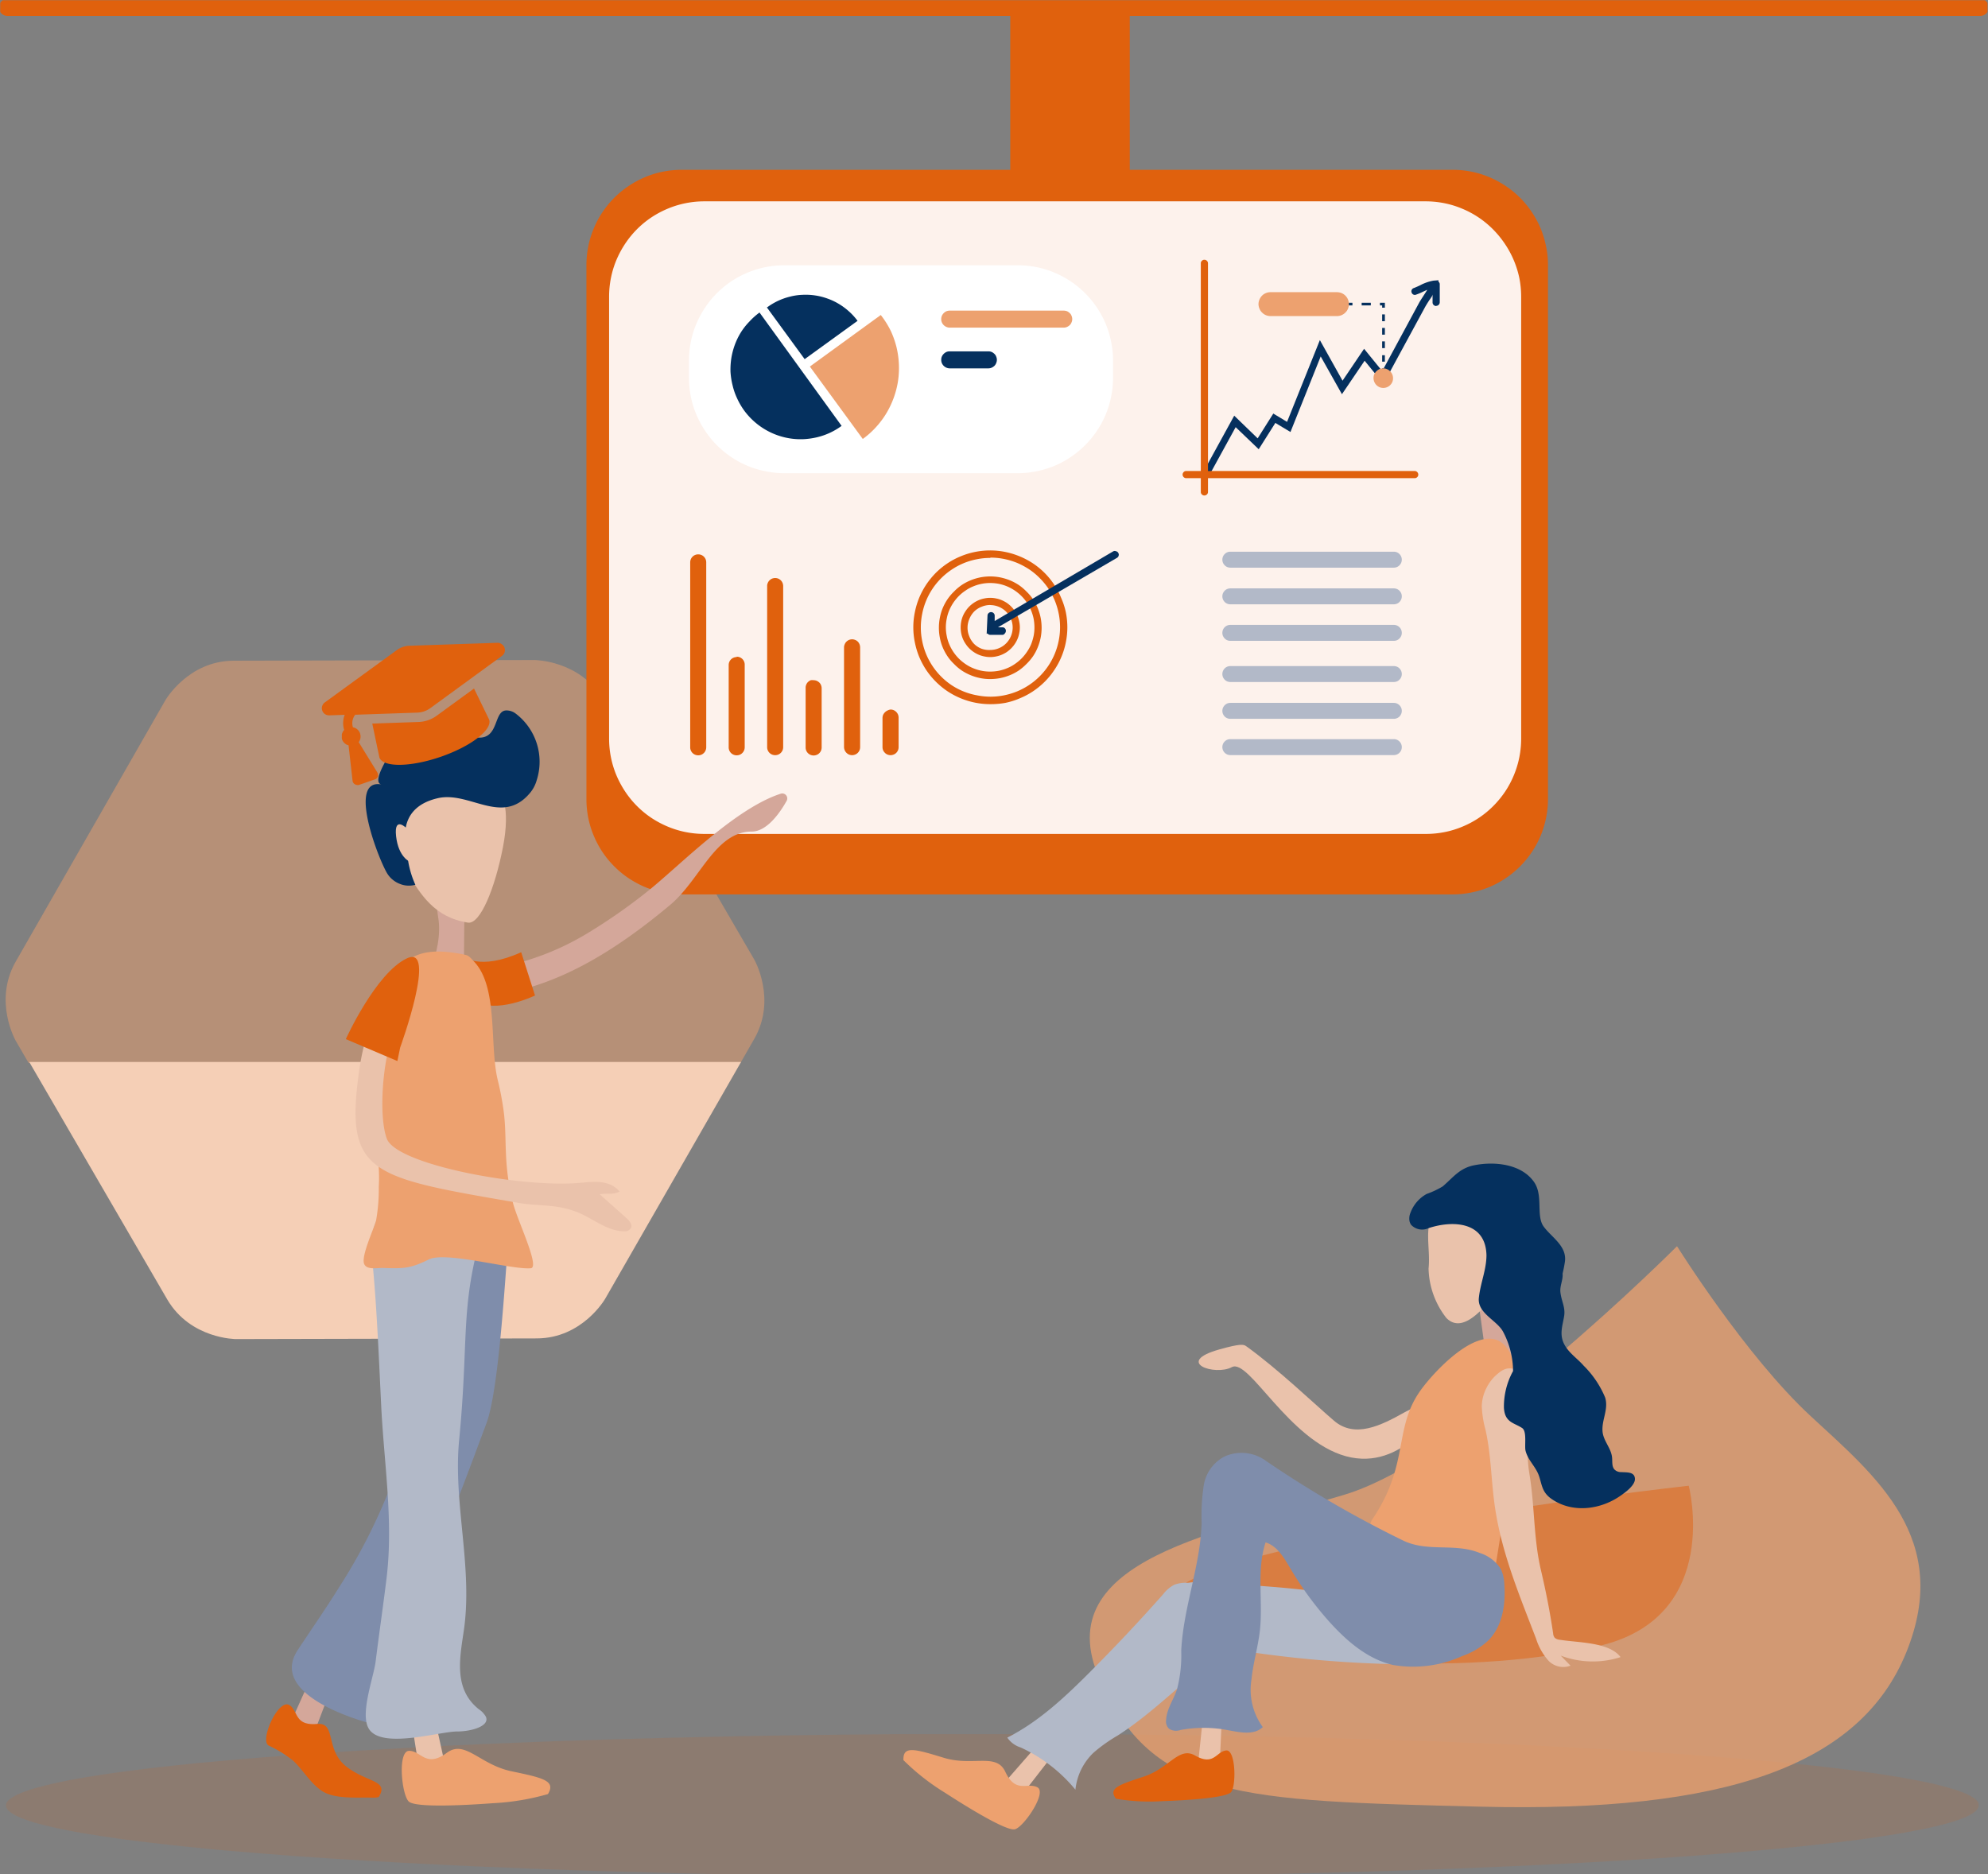 <svg id="Ebene_1" data-name="Ebene 1" xmlns="http://www.w3.org/2000/svg" xmlns:xlink="http://www.w3.org/1999/xlink" viewBox="0 0 263 248"><rect x="0" y="0" width="263" height="248" fill="#808080" stroke="none"/><defs><style>.cls-1{fill:none;}.cls-2{clip-path:url(#clip-path);}.cls-14,.cls-18,.cls-3,.cls-4{fill:#e0610d;}.cls-4{stroke:#e0610d;stroke-linecap:round;stroke-width:2.25px;}.cls-10,.cls-17,.cls-5{fill:#eda16f;}.cls-5{opacity:0.5;}.cls-6{fill:#fdf2ec;}.cls-7{fill:#b2b9c8;}.cls-8{fill:#fff;}.cls-9{fill:#05305e;}.cls-11{fill:#d4a79a;}.cls-12{fill:#eac2ab;}.cls-13{clip-path:url(#clip-path-2);}.cls-14{opacity:0.13;}.cls-15{fill:#f5cfb6;}.cls-16{fill:#7f8dab;}.cls-17{opacity:0.75;}.cls-18{opacity:0.49;}</style><clipPath id="clip-path"><rect class="cls-1" x="0.03" y="0.03" width="262.9" height="140.61"/></clipPath><clipPath id="clip-path-2"><rect class="cls-1" x="0.13" y="140.51" width="262.9" height="107.82"/></clipPath></defs><g class="cls-2"><rect class="cls-3" x="133.65" y="0.94" width="15.81" height="21.59"/><line class="cls-4" x1="0.98" y1="0.98" x2="261.97" y2="0.98"/><path class="cls-5" d="M21.86,92.68s3-5.25,9.06-5.26l39.78-.09s6,0,9.09,5.22l20,34.42s3,5.23,0,10.48L80,172s-3,5.25-9.06,5.26l-39.78.09s-6.06,0-9.08-5.22l-20-34.42s-3-5.24,0-10.48Z"/><path class="cls-3" d="M90.18,22.47h102a12.66,12.66,0,0,1,2.46.24,12.14,12.14,0,0,1,2.36.72,12.69,12.69,0,0,1,2.18,1.17,12.36,12.36,0,0,1,3.48,3.48,12.33,12.33,0,0,1,1.17,2.18,12.84,12.84,0,0,1,.71,2.36,11.94,11.94,0,0,1,.25,2.46v70.65a12.08,12.08,0,0,1-.25,2.46,12.84,12.84,0,0,1-.71,2.36,12.69,12.69,0,0,1-1.17,2.18,12.71,12.71,0,0,1-3.48,3.48,12.69,12.69,0,0,1-2.18,1.17,12.84,12.84,0,0,1-2.36.71,11.94,11.94,0,0,1-2.46.25h-102a12.08,12.08,0,0,1-2.46-.25,12.84,12.84,0,0,1-2.36-.71,13.07,13.07,0,0,1-2.18-1.17,12.46,12.46,0,0,1-1.91-1.57,12.44,12.44,0,0,1-2.73-4.09,12.14,12.14,0,0,1-.72-2.36,12.82,12.82,0,0,1-.24-2.46V35.08a12.66,12.66,0,0,1,.24-2.46,12.14,12.14,0,0,1,.72-2.36,11.67,11.67,0,0,1,1.16-2.18,12.54,12.54,0,0,1,1.57-1.92,12.86,12.86,0,0,1,4.09-2.73,12.14,12.14,0,0,1,2.36-.72A12.82,12.82,0,0,1,90.18,22.47Z"/><path class="cls-6" d="M93.19,26.64h95.4a12.66,12.66,0,0,1,2.46.24,12.14,12.14,0,0,1,2.36.72,12.44,12.44,0,0,1,4.09,2.73,13,13,0,0,1,1.57,1.91A12.76,12.76,0,0,1,201,36.79a12.66,12.66,0,0,1,.24,2.46V97.73a12.66,12.66,0,0,1-.24,2.46,12.76,12.76,0,0,1-1.88,4.55,13,13,0,0,1-1.57,1.91,12.44,12.44,0,0,1-4.09,2.73,12.14,12.14,0,0,1-2.36.72,12.66,12.66,0,0,1-2.46.24H93.19a12.66,12.66,0,0,1-2.46-.24,12.45,12.45,0,0,1-2.37-.72,13,13,0,0,1-2.18-1.16,12.5,12.5,0,0,1-3.47-3.48,13.07,13.07,0,0,1-1.17-2.18,12.45,12.45,0,0,1-.72-2.37,12.66,12.66,0,0,1-.24-2.46V39.25a12.66,12.66,0,0,1,.24-2.46,12.45,12.45,0,0,1,.72-2.37,13.07,13.07,0,0,1,1.17-2.18,12.5,12.5,0,0,1,3.47-3.48,13,13,0,0,1,2.18-1.16,12.45,12.45,0,0,1,2.37-.72A12.66,12.66,0,0,1,93.19,26.64Z"/><path class="cls-7" d="M162.77,73h21.62a1,1,0,0,1,.75.31,1,1,0,0,1,.23.34,1.1,1.1,0,0,1,.08.4,1.15,1.15,0,0,1-.08.41,1.27,1.27,0,0,1-.23.34,1.13,1.13,0,0,1-.34.23,1.15,1.15,0,0,1-.41.08H162.77a1.15,1.15,0,0,1-.41-.08,1.13,1.13,0,0,1-.34-.23,1.27,1.27,0,0,1-.23-.34,1.15,1.15,0,0,1-.08-.41,1.1,1.1,0,0,1,.08-.4,1,1,0,0,1,.23-.34,1,1,0,0,1,.75-.31Z"/><path class="cls-7" d="M162.77,77.85h21.62a1.15,1.15,0,0,1,.41.08,1,1,0,0,1,.34.23,1.13,1.13,0,0,1,.23.34,1.1,1.1,0,0,1,.08.4,1.15,1.15,0,0,1-.08.41,1.13,1.13,0,0,1-.23.34,1,1,0,0,1-.34.23,1.15,1.15,0,0,1-.41.08H162.77a1.15,1.15,0,0,1-.41-.08,1,1,0,0,1-.34-.23,1.13,1.13,0,0,1-.23-.34,1.15,1.15,0,0,1-.08-.41,1.1,1.1,0,0,1,.08-.4,1.13,1.13,0,0,1,.23-.34,1,1,0,0,1,.34-.23A1.15,1.15,0,0,1,162.77,77.85Z"/><path class="cls-7" d="M162.77,82.68h21.62a1.15,1.15,0,0,1,.41.08,1.08,1.08,0,0,1,.57.57,1.15,1.15,0,0,1,.08.41,1.1,1.1,0,0,1-.08.4,1.13,1.13,0,0,1-.23.34,1,1,0,0,1-.75.31H162.77a1,1,0,0,1-.75-.31,1.13,1.13,0,0,1-.23-.34,1.1,1.1,0,0,1-.08-.4,1.15,1.15,0,0,1,.08-.41,1.08,1.08,0,0,1,.57-.57A1.15,1.15,0,0,1,162.77,82.68Z"/><path class="cls-7" d="M162.77,88.13h21.62a1.15,1.15,0,0,1,.41.08,1,1,0,0,1,.34.23,1.13,1.13,0,0,1,.23.34,1.15,1.15,0,0,1,.08.41,1.1,1.1,0,0,1-.08.4,1.13,1.13,0,0,1-.23.34,1,1,0,0,1-.34.23,1.15,1.15,0,0,1-.41.08H162.77a1.15,1.15,0,0,1-.41-.08,1,1,0,0,1-.34-.23,1.13,1.13,0,0,1-.23-.34,1.1,1.1,0,0,1-.08-.4,1.15,1.15,0,0,1,.08-.41,1.13,1.13,0,0,1,.23-.34,1,1,0,0,1,.34-.23A1.15,1.15,0,0,1,162.77,88.13Z"/><path class="cls-7" d="M162.77,93h21.62a1.15,1.15,0,0,1,.41.08,1.13,1.13,0,0,1,.34.23,1.27,1.27,0,0,1,.23.34,1.15,1.15,0,0,1,.08.41,1.1,1.1,0,0,1-.08.4,1.18,1.18,0,0,1-.23.35,1.11,1.11,0,0,1-.34.22,1,1,0,0,1-.41.08H162.77a1,1,0,0,1-.41-.08,1.11,1.11,0,0,1-.34-.22,1.18,1.18,0,0,1-.23-.35,1.1,1.1,0,0,1-.08-.4,1.15,1.15,0,0,1,.08-.41,1.27,1.27,0,0,1,.23-.34,1.13,1.13,0,0,1,.34-.23A1.15,1.15,0,0,1,162.77,93Z"/><path class="cls-7" d="M162.77,97.8h21.62a1,1,0,0,1,.75.31,1,1,0,0,1,.23.34,1.1,1.1,0,0,1,.08.4,1.15,1.15,0,0,1-.08.41,1.08,1.08,0,0,1-.57.57,1.15,1.15,0,0,1-.41.08H162.77a1.15,1.15,0,0,1-.41-.08,1.08,1.08,0,0,1-.57-.57,1.15,1.15,0,0,1-.08-.41,1.1,1.1,0,0,1,.08-.4,1,1,0,0,1,.23-.34,1,1,0,0,1,.75-.31Z"/><path class="cls-8" d="M103.76,35.1h30.88a12.66,12.66,0,0,1,2.46.24,12.45,12.45,0,0,1,2.37.72,12.65,12.65,0,0,1,5.65,4.64,13.07,13.07,0,0,1,1.17,2.18,12.94,12.94,0,0,1,.71,2.37,11.94,11.94,0,0,1,.25,2.46V50a12.08,12.08,0,0,1-.25,2.46,12.84,12.84,0,0,1-.71,2.36A12.69,12.69,0,0,1,145.12,57a12.71,12.71,0,0,1-3.48,3.48,12.6,12.6,0,0,1-2.17,1.17,13.18,13.18,0,0,1-2.37.71,11.94,11.94,0,0,1-2.46.25H103.76a11.94,11.94,0,0,1-2.46-.25,12.3,12.3,0,0,1-4.55-1.88,13,13,0,0,1-1.91-1.57A12.5,12.5,0,0,1,93.28,57a12.69,12.69,0,0,1-1.17-2.18,12.14,12.14,0,0,1-.72-2.36A12.82,12.82,0,0,1,91.15,50V47.71a12.66,12.66,0,0,1,.24-2.46,12.23,12.23,0,0,1,.72-2.37,13.07,13.07,0,0,1,1.17-2.18,12.5,12.5,0,0,1,1.56-1.91,13,13,0,0,1,1.91-1.57,12.76,12.76,0,0,1,4.55-1.88A12.66,12.66,0,0,1,103.76,35.1Z"/><path class="cls-3" d="M92.37,73.35a1.05,1.05,0,0,1,1.06,1.06V98.86a1.07,1.07,0,0,1-.65,1,1.09,1.09,0,0,1-.82,0,1.05,1.05,0,0,1-.65-1V74.41a1.05,1.05,0,0,1,1.06-1.06Z"/><path class="cls-3" d="M97.46,86.89A1.05,1.05,0,0,1,98.52,88V98.86a1.07,1.07,0,0,1-.65,1,1.09,1.09,0,0,1-.82,0,1.05,1.05,0,0,1-.65-1V88a1.05,1.05,0,0,1,1.06-1.06Z"/><path class="cls-3" d="M102.55,76.48a1.15,1.15,0,0,1,.41.08,1.13,1.13,0,0,1,.34.23,1,1,0,0,1,.23.35,1.1,1.1,0,0,1,.08.4V98.86a1.15,1.15,0,0,1-.08.41,1.08,1.08,0,0,1-.57.57,1.09,1.09,0,0,1-.82,0,1.05,1.05,0,0,1-.65-1V77.54a.92.92,0,0,1,.08-.4,1,1,0,0,1,.23-.35,1.13,1.13,0,0,1,.34-.23A1.15,1.15,0,0,1,102.55,76.48Z"/><path class="cls-3" d="M107.64,90a1.1,1.1,0,0,1,.4.08,1.25,1.25,0,0,1,.35.23,1,1,0,0,1,.23.35,1.15,1.15,0,0,1,.08.41v7.83a1.15,1.15,0,0,1-.08.41,1,1,0,0,1-.23.34.93.93,0,0,1-.35.23,1.1,1.1,0,0,1-.4.08,1.15,1.15,0,0,1-.41-.08,1.05,1.05,0,0,1-.65-1V91a1,1,0,0,1,.08-.41,1,1,0,0,1,.23-.35,1.36,1.36,0,0,1,.34-.23A1.15,1.15,0,0,1,107.64,90Z"/><path class="cls-3" d="M112.73,84.59a1.1,1.1,0,0,1,.4.08,1,1,0,0,1,.58.58,1.11,1.11,0,0,1,.08.41v13.2a1.15,1.15,0,0,1-.08.41,1.13,1.13,0,0,1-.23.34,1,1,0,0,1-.35.23,1.1,1.1,0,0,1-.4.08,1.15,1.15,0,0,1-.41-.08,1.1,1.1,0,0,1-.66-1V85.66a1,1,0,0,1,.09-.41,1,1,0,0,1,.23-.35,1.13,1.13,0,0,1,.34-.23A1.15,1.15,0,0,1,112.73,84.59Z"/><path class="cls-3" d="M117.82,93.88a1.1,1.1,0,0,1,.4.08,1.21,1.21,0,0,1,.35.24,1.13,1.13,0,0,1,.23.34,1.15,1.15,0,0,1,.08.41v3.91a1.15,1.15,0,0,1-.08.41,1.13,1.13,0,0,1-.23.34,1,1,0,0,1-.35.23,1.1,1.1,0,0,1-.4.08,1.15,1.15,0,0,1-.41-.08,1,1,0,0,1-.34-.23,1.16,1.16,0,0,1-.24-.34,1.15,1.15,0,0,1-.08-.41V95a1.15,1.15,0,0,1,.08-.41,1.22,1.22,0,0,1,.58-.58A1.15,1.15,0,0,1,117.82,93.88Z"/><path class="cls-9" d="M98.43,54.29a9.2,9.2,0,0,0,1.21,1.36A9.29,9.29,0,0,0,104.46,58a9.17,9.17,0,0,0,1.81.11,9.88,9.88,0,0,0,1.8-.25,9,9,0,0,0,3.27-1.51l-10.86-15a9.12,9.12,0,0,0-1.35,1.21A8.57,8.57,0,0,0,98,44a9.08,9.08,0,0,0-.79,1.63,9.7,9.7,0,0,0-.46,1.76,10,10,0,0,0-.11,1.81A9.77,9.77,0,0,0,96.92,51a8.55,8.55,0,0,0,.6,1.72A9.35,9.35,0,0,0,98.43,54.29Z"/><path class="cls-9" d="M101.45,40.67l5,6.85,7-5.07a8.27,8.27,0,0,0-1.13-1.24,8.6,8.6,0,0,0-1.35-1,8,8,0,0,0-1.51-.71,8.28,8.28,0,0,0-1.63-.41,8.46,8.46,0,0,0-1.67-.08,7.64,7.64,0,0,0-1.65.24,8.45,8.45,0,0,0-3,1.4Z"/><path class="cls-10" d="M116.66,41.86l-.14-.18-9.38,6.82,7,9.58a11.13,11.13,0,0,0,1.7-1.51,11.62,11.62,0,0,0,1.38-1.82,11.86,11.86,0,0,0,1.57-4.25,11.79,11.79,0,0,0-.18-4.53,11.92,11.92,0,0,0-.75-2.15A11.69,11.69,0,0,0,116.66,41.86Z"/><path class="cls-10" d="M141.85,42.22h0a1,1,0,0,1-.09.43,1,1,0,0,1-.24.37,1.41,1.41,0,0,1-.36.24,1.11,1.11,0,0,1-.43.09H125.64a1.07,1.07,0,0,1-.43-.09,1.13,1.13,0,0,1-.36-.24,1.15,1.15,0,0,1-.25-.37,1,1,0,0,1-.08-.43h0a1.06,1.06,0,0,1,.08-.43,1.23,1.23,0,0,1,.61-.61,1.26,1.26,0,0,1,.43-.08h15.09a1.31,1.31,0,0,1,.43.08,1.23,1.23,0,0,1,.36.25.88.88,0,0,1,.24.36A1.07,1.07,0,0,1,141.85,42.22Z"/><path class="cls-9" d="M131.88,47.61h0a1.07,1.07,0,0,1-.09.43,1,1,0,0,1-.24.37,1.41,1.41,0,0,1-.36.24,1.11,1.11,0,0,1-.43.09h-5.12a1.07,1.07,0,0,1-.43-.09,1.13,1.13,0,0,1-.36-.24,1.15,1.15,0,0,1-.25-.37,1.06,1.06,0,0,1-.08-.43h0a1.06,1.06,0,0,1,.08-.43,1.23,1.23,0,0,1,.61-.61,1.06,1.06,0,0,1,.43-.08h5.12a1.09,1.09,0,0,1,.43.08,1.23,1.23,0,0,1,.36.25.88.88,0,0,1,.24.36A1.07,1.07,0,0,1,131.88,47.61Z"/><path class="cls-3" d="M131,73.82a9,9,0,0,0-1.79.18,8.95,8.95,0,0,0-3.31,1.37,9.12,9.12,0,0,0-1.4,1.15,9,9,0,0,0-1.14,1.39A9.14,9.14,0,0,0,122,81.22a9.16,9.16,0,0,0-.18,1.8,9,9,0,0,0,.18,1.79,9.09,9.09,0,0,0,1.37,3.32,9,9,0,0,0,1.14,1.39,9.12,9.12,0,0,0,1.4,1.15A8.95,8.95,0,0,0,129.25,92a9,9,0,0,0,3.59,0,9.46,9.46,0,0,0,1.72-.52,9.32,9.32,0,0,0,1.59-.85,9.21,9.21,0,0,0,2.54-2.54,9.09,9.09,0,0,0,1.37-3.32,9,9,0,0,0,0-3.58,9.33,9.33,0,0,0-.52-1.73,10.08,10.08,0,0,0-.85-1.59,9.54,9.54,0,0,0-1.15-1.39,9,9,0,0,0-1.39-1.15,10.08,10.08,0,0,0-1.59-.85,9.46,9.46,0,0,0-1.72-.52,9.08,9.08,0,0,0-1.8-.18Zm0,19.35a10.05,10.05,0,0,1-2-.2,10.29,10.29,0,0,1-3.66-1.51,10.4,10.4,0,0,1-1.54-1.27,10.25,10.25,0,0,1-1.26-1.53,10.62,10.62,0,0,1-.94-1.76,10.4,10.4,0,0,1-.57-1.9,9.9,9.9,0,0,1,0-4,10.4,10.4,0,0,1,.57-1.9,10.62,10.62,0,0,1,.94-1.76,10.86,10.86,0,0,1,1.26-1.54,10.33,10.33,0,0,1,1.54-1.26,9.79,9.79,0,0,1,1.75-.93,9.91,9.91,0,0,1,1.9-.58,10.23,10.23,0,0,1,2-.2,10.07,10.07,0,0,1,2,.2,10.49,10.49,0,0,1,3.66,1.51,10,10,0,0,1,2.8,2.8,9.87,9.87,0,0,1,.93,1.76A9.7,9.7,0,0,1,141,81a9.9,9.9,0,0,1,0,4,9.7,9.7,0,0,1-.58,1.9,9.5,9.5,0,0,1-.94,1.75,9.85,9.85,0,0,1-1.26,1.54,10.25,10.25,0,0,1-1.53,1.26,9.92,9.92,0,0,1-1.76.94A9.7,9.7,0,0,1,133,93,10.9,10.9,0,0,1,131,93.17Z"/><path class="cls-3" d="M131,77.14a5.75,5.75,0,0,0-2.25.45,4.91,4.91,0,0,0-1,.54,5.75,5.75,0,0,0-.9.73,6.29,6.29,0,0,0-.73.89,6.2,6.2,0,0,0-.54,1,5.35,5.35,0,0,0-.33,1.1,5.57,5.57,0,0,0,0,2.3,5.35,5.35,0,0,0,.33,1.1,6.2,6.2,0,0,0,.54,1,6.29,6.29,0,0,0,.73.89,6.17,6.17,0,0,0,.89.73,5.26,5.26,0,0,0,1,.54,5.75,5.75,0,0,0,2.25.45,6.31,6.31,0,0,0,1.15-.11,5.85,5.85,0,0,0,1.1-.34,5,5,0,0,0,1-.54,5.86,5.86,0,0,0,1.62-1.62,5.57,5.57,0,0,0,.55-1,7,7,0,0,0,.33-1.1,5.54,5.54,0,0,0,.11-1.15,6.31,6.31,0,0,0-.11-1.15,6.08,6.08,0,0,0-.34-1.1,5,5,0,0,0-.54-1,5.67,5.67,0,0,0-.73-.89,6.29,6.29,0,0,0-.89-.73,6.2,6.2,0,0,0-1-.54,5.85,5.85,0,0,0-1.1-.34A6.31,6.31,0,0,0,131,77.14Zm0,12.71a6.59,6.59,0,0,1-1.33-.13,7,7,0,0,1-1.28-.39,6.69,6.69,0,0,1-1.18-.63,6.47,6.47,0,0,1-1-.85,6,6,0,0,1-.85-1,7.05,7.05,0,0,1-.64-1.18,6.29,6.29,0,0,1-.38-1.28,6.87,6.87,0,0,1,0-2.66,6.29,6.29,0,0,1,.38-1.28,7.05,7.05,0,0,1,.64-1.18,6.54,6.54,0,0,1,.85-1,6.47,6.47,0,0,1,1-.85,6.69,6.69,0,0,1,1.18-.63,7,7,0,0,1,1.28-.39,6.87,6.87,0,0,1,2.66,0,7.37,7.37,0,0,1,1.29.39,7.06,7.06,0,0,1,1.18.63,6.94,6.94,0,0,1,1,.85,6.54,6.54,0,0,1,.85,1,6.35,6.35,0,0,1,.63,1.18,7,7,0,0,1,.39,1.28,6.87,6.87,0,0,1,0,2.66,7,7,0,0,1-.39,1.28,6.35,6.35,0,0,1-.63,1.18,7,7,0,0,1-.85,1,7.14,7.14,0,0,1-1,.85,6.35,6.35,0,0,1-1.18.63,7,7,0,0,1-1.28.39A7.31,7.31,0,0,1,131,89.85Z"/><path class="cls-3" d="M131,80.05a2.93,2.93,0,0,0-1.13.23,2.88,2.88,0,0,0-1,.64,3.1,3.1,0,0,0-.64,1,2.94,2.94,0,0,0,0,2.28,3.1,3.1,0,0,0,.64,1,2.88,2.88,0,0,0,1,.64A2.93,2.93,0,0,0,131,86a3,3,0,0,0,1.14-.23,2.94,2.94,0,0,0,1.6-1.6,2.94,2.94,0,0,0,0-2.28,2.94,2.94,0,0,0-1.6-1.6,3,3,0,0,0-1.14-.23Zm0,6.89a3.84,3.84,0,0,1-.76-.08,3.71,3.71,0,0,1-.74-.22,3.91,3.91,0,0,1-.67-.36,4.13,4.13,0,0,1-.6-.49,3.87,3.87,0,0,1-.48-.59,3.7,3.7,0,0,1-.59-1.42,4.16,4.16,0,0,1,0-1.52,3.7,3.7,0,0,1,.59-1.42,3.87,3.87,0,0,1,.48-.59,4.13,4.13,0,0,1,.6-.49,3.91,3.91,0,0,1,.67-.36,3.71,3.71,0,0,1,.74-.22,3.65,3.65,0,0,1,1.52,0,3.71,3.71,0,0,1,.74.22,4.42,4.42,0,0,1,.68.36,4.16,4.16,0,0,1,1.08,1.08,4.42,4.42,0,0,1,.36.68,3.71,3.71,0,0,1,.22.74,3.65,3.65,0,0,1,0,1.52,3.71,3.71,0,0,1-.22.74,3.91,3.91,0,0,1-.36.67,4.13,4.13,0,0,1-.49.6,4.65,4.65,0,0,1-.59.49,4.42,4.42,0,0,1-.68.36,3.83,3.83,0,0,1-.73.22A4,4,0,0,1,131,86.94Z"/><path class="cls-9" d="M130.53,83.87l.11-2.41a.45.45,0,0,1,.15-.34.48.48,0,0,1,.34-.13.48.48,0,0,1,.34.16.46.46,0,0,1,.12.35l0,.67,15.7-9.23a.42.42,0,0,1,.36,0,.41.41,0,0,1,.29.22.42.42,0,0,1,.05.36.46.46,0,0,1-.22.29Z"/><path class="cls-9" d="M132.66,84H131a.45.45,0,0,1-.32-.14.51.51,0,0,1-.13-.33.49.49,0,0,1,.13-.33A.45.45,0,0,1,131,83h1.62a.43.43,0,0,1,.32.14.44.44,0,0,1,.13.33.46.46,0,0,1-.13.33A.43.43,0,0,1,132.66,84Z"/><path class="cls-9" d="M159.81,62.8a.49.49,0,0,1-.41-.24.48.48,0,0,1-.07-.23.53.53,0,0,1,.06-.24L163.28,55l3.1,3,2.07-3.28,1.82,1.1L174.61,45l3,5.37,2.85-4.22,2.4,2.95,4.86-9c.15-.28.36-.59.57-.92s.37-.56.53-.84l-.55.25a7.47,7.47,0,0,1-.92.39.42.42,0,0,1-.36,0,.46.46,0,0,1-.24-.27.45.45,0,0,1,.3-.6c.28-.11.55-.23.82-.36a5.89,5.89,0,0,1,1.78-.62l.67-.05-.18.65a7.76,7.76,0,0,1-1.06,2c-.2.31-.39.61-.53.86l-5.53,10.19-2.49-3.05-3,4.43-2.81-5-4,10-2-1.2-2.2,3.48-3.05-2.92-3.29,6A.45.45,0,0,1,159.81,62.8Z"/><path class="cls-9" d="M190,40.49a.48.48,0,0,1-.34-.14.45.45,0,0,1-.14-.33V37.65a.44.44,0,0,1,.13-.35.47.47,0,0,1,.35-.15.45.45,0,0,1,.34.15.44.44,0,0,1,.13.35V40a.48.48,0,0,1-.47.47Z"/><path class="cls-3" d="M159.33,34.37h0a.49.49,0,0,1,.34.14.45.45,0,0,1,.14.33V65.09a.45.45,0,0,1-.14.33.49.49,0,0,1-.34.14h0a.45.45,0,0,1-.33-.14.42.42,0,0,1-.14-.33V34.84a.42.42,0,0,1,.14-.33A.45.45,0,0,1,159.33,34.37Z"/><path class="cls-3" d="M187.63,62.8h0a.45.45,0,0,1-.14.33.46.46,0,0,1-.34.14H156.92a.48.48,0,0,1-.47-.47h0a.48.48,0,0,1,.14-.34.45.45,0,0,1,.33-.14h30.23a.46.46,0,0,1,.34.14A.48.48,0,0,1,187.63,62.8Z"/><path class="cls-10" d="M168.07,38.66h8.8a1.62,1.62,0,0,1,.61.12,1.56,1.56,0,0,1,.85.85,1.62,1.62,0,0,1,.12.61h0a1.53,1.53,0,0,1-.12.6,1.39,1.39,0,0,1-.34.51,1.53,1.53,0,0,1-1.12.47h-8.8a1.53,1.53,0,0,1-.6-.12,1.5,1.5,0,0,1-.51-.35,1.39,1.39,0,0,1-.34-.51,1.54,1.54,0,0,1-.13-.6h0a1.63,1.63,0,0,1,.13-.61,1.57,1.57,0,0,1,.34-.51,1.47,1.47,0,0,1,.51-.34A1.53,1.53,0,0,1,168.07,38.66Z"/><rect class="cls-9" x="182.85" y="48.74" width="0.35" height="0.47"/><path class="cls-9" d="M183.21,42.5h-.36v-.9h.36Zm0,1.78h-.36v-.89h.36Zm0,1.78h-.36v-.89h.36Zm0,1.79h-.36V47h.36Z"/><polygon class="cls-9" points="183.21 40.71 182.85 40.71 182.85 40.41 182.56 40.41 182.56 40.06 183.21 40.06 183.21 40.71"/><rect class="cls-9" x="180.14" y="40.06" width="1.21" height="0.35"/><rect class="cls-9" x="178.45" y="40.06" width="0.47" height="0.35"/><path class="cls-10" d="M183,48.74a1.31,1.31,0,0,1,1.2,1.79,1.29,1.29,0,0,1-.7.7,1.3,1.3,0,0,1-1,0,1.42,1.42,0,0,1-.41-.28,1.34,1.34,0,0,1-.29-1.42,1.49,1.49,0,0,1,.7-.7A1.43,1.43,0,0,1,183,48.74Z"/><path class="cls-11" d="M62.45,128.5a35.56,35.56,0,0,0,15.24-5,74.54,74.54,0,0,0,8.42-5.92c4.28-3.53,11.31-10.66,17.17-12.56a.66.66,0,0,1,.79.94c-1,1.8-2.71,4.07-4.62,4.07-4.84,0-6.8,6.37-10.81,9.72-6.86,5.73-15.15,11.23-24.38,12C62.39,131.86,62.45,128.5,62.45,128.5Z"/><path class="cls-11" d="M61.43,121.15,61.36,129l-6,2.64s3.44-5.55,2.6-10.32S61.43,121.15,61.43,121.15Z"/><path class="cls-12" d="M66.19,104.9s1.41,1.71.35,7.18-3,10.2-4.61,10c-4.55-.7-6.28-3.83-8-6.49-2.07-3.28,1.37-11.64,1.37-11.64l3.51-2.1Z"/><path class="cls-9" d="M71,103.24a8,8,0,0,0-2.84-8.87A2,2,0,0,0,67,94c-1.75,0-.92,3.83-3.83,3.59-1.89-.15-3.4-1.51-5.26-1.69-2.37-.23-4.21,1-5.61,2.81-.41.54-3.33,4.8-1.82,5.09-4.69-.9-.22,10.38.83,11.9a3.25,3.25,0,0,0,.72.76,3.32,3.32,0,0,0,.92.51,3,3,0,0,0,1,.21,3.32,3.32,0,0,0,1-.11,12.62,12.62,0,0,1-1-3.45c-.13-1.21-2-6.6,3.93-8,4.19-1,8.47,3.64,12.14-.59A4.51,4.51,0,0,0,71,103.24Z"/><path class="cls-12" d="M53.84,109.64s-1.75-1.81-1.44,1,1.84,3.39,1.84,3.39Z"/><path class="cls-3" d="M61.19,126.51s2.21,2,7.76-.52l1.83,5.73s-5.35,2.57-7.91.63C60.68,130.68,61.25,126.63,61.19,126.51Z"/><path class="cls-3" d="M57.8,94.68a4.36,4.36,0,0,1-2.48.85l-6.07.21.94,4.48c.46,1.33,4.09,1.3,8.1-.08s6.88-3.59,6.42-4.93l-2-4.11Zm8.08-9.63-11.67.39a3,3,0,0,0-1.76.61L43,92.92a.93.93,0,0,0-.37.48.91.91,0,0,0,0,.61.93.93,0,0,0,.38.49,1,1,0,0,0,.59.15l2-.07a3.08,3.08,0,0,0-.07,2,1.14,1.14,0,0,0-.18.25,1.88,1.88,0,0,0-.12.3,1.73,1.73,0,0,0,0,.32,1.06,1.06,0,0,0,0,.31,1.14,1.14,0,0,0,.13.3,1.16,1.16,0,0,0,.2.25,1.64,1.64,0,0,0,.25.19,1.08,1.08,0,0,0,.3.11l.53,4.68a.62.62,0,0,0,.09.27.64.64,0,0,0,.2.2.79.79,0,0,0,.27.1.65.65,0,0,0,.28,0l2.12-.74a.68.68,0,0,0,.25-.14,1,1,0,0,0,.15-.24.72.72,0,0,0,0-.29.62.62,0,0,0-.09-.26l-2.46-4a1.2,1.2,0,0,0,.16-.27,1.11,1.11,0,0,0,.08-.3,1.15,1.15,0,0,0,0-.32,1.63,1.63,0,0,0-.07-.3,1.51,1.51,0,0,0-.15-.28,1.58,1.58,0,0,0-.22-.23,1.45,1.45,0,0,0-.26-.17,1.71,1.71,0,0,0-.3-.09,1.82,1.82,0,0,1,.3-1.66l8.18-.28a3.14,3.14,0,0,0,1.77-.6l9.43-6.88a.94.94,0,0,0,.38-.48,1,1,0,0,0,0-.61.85.85,0,0,0-.37-.48A.89.89,0,0,0,65.88,85.05Z"/></g><g class="cls-13"><path class="cls-14" d="M261.76,238.89a.78.78,0,0,1-.16.46,1.72,1.72,0,0,1-.47.46,5.34,5.34,0,0,1-.78.47c-.31.15-.68.3-1.09.45s-.89.31-1.41.46-1.09.29-1.71.44-1.29.3-2,.44-1.48.29-2.3.44l-2.6.42-2.87.42-3.16.4-3.43.39c-1.18.13-2.41.26-3.68.38l-3.94.37-4.19.35-4.41.34-4.64.32-4.85.3-5.05.28c-1.71.1-3.46.19-5.24.27l-5.41.25-5.57.23-5.72.21-5.85.19-6,.16-6.08.15-6.17.12-6.25.1-6.31.08q-3.17,0-6.35.06l-6.39,0-6.4,0-6.41,0q-3.19,0-6.38,0t-6.36-.06l-6.31-.08-6.25-.1-6.17-.12-6.08-.15-6-.16-5.86-.19-5.72-.21L64.21,247l-5.41-.25c-1.78-.08-3.52-.17-5.24-.27l-5.05-.28-4.84-.3L39,245.58l-4.42-.34-4.18-.35c-1.36-.12-2.67-.24-3.94-.37s-2.5-.25-3.69-.38l-3.43-.39-3.15-.4-2.88-.42-2.6-.42c-.81-.15-1.58-.29-2.3-.44s-1.39-.29-2-.44-1.19-.29-1.71-.44-1-.31-1.4-.46-.78-.3-1.1-.45a5.34,5.34,0,0,1-.78-.47,1.72,1.72,0,0,1-.47-.46.78.78,0,0,1-.16-.46.81.81,0,0,1,.16-.47,1.87,1.87,0,0,1,.47-.46,5.36,5.36,0,0,1,.78-.46c.32-.15.68-.31,1.1-.46s.88-.3,1.4-.45,1.09-.3,1.71-.45,1.29-.29,2-.44,1.49-.29,2.3-.43,1.69-.29,2.6-.43,1.87-.27,2.88-.41l3.15-.41,3.43-.39,3.69-.38,3.94-.36,4.18-.35L39,232.2l4.64-.32c1.58-.1,3.19-.21,4.84-.3l5.05-.29L58.8,231l5.41-.25,5.57-.22c1.89-.08,3.79-.15,5.72-.21l5.86-.19,6-.17,6.08-.14,6.17-.13,6.25-.1,6.31-.08,6.36-.06,6.38,0h12.81l6.39,0,6.35.06,6.31.08,6.25.1,6.17.13,6.08.14,6,.17,5.85.19c1.93.06,3.84.13,5.72.21l5.57.22,5.41.25,5.24.27,5.05.29c1.65.09,3.27.2,4.85.3l4.64.32,4.41.34c1.44.11,2.83.23,4.19.35l3.94.36,3.68.38,3.43.39,3.16.41c1,.14,2,.27,2.87.41s1.78.28,2.6.43,1.59.29,2.3.43,1.39.29,2,.44,1.19.3,1.71.45,1,.3,1.41.45.78.31,1.09.46a5.36,5.36,0,0,1,.78.46,1.87,1.87,0,0,1,.47.46A.81.81,0,0,1,261.76,238.89Z"/><path class="cls-15" d="M22,92.55S25,87.3,31,87.29l39.79-.09s6,0,9.08,5.22l20,34.42s3,5.23,0,10.48L80.07,171.83s-3,5.25-9.07,5.26l-39.78.09s-6,0-9.08-5.22l-20-34.42s-3-5.24,0-10.48Z"/><path class="cls-11" d="M45.32,219.4l-3.61,9.48L38.42,228l4.35-9.67A4.76,4.76,0,0,1,45.32,219.4Z"/><path class="cls-3" d="M50.14,237.72c-.11.2-1.28.12-1.45.12-1.8,0-4.56.16-6.11-.88s-2.47-2.76-3.8-4a15.84,15.84,0,0,0-3.24-2c-1.22-.67,1.26-6.25,2.75-5.35,1.19.73.61,2.76,3.67,2.49,2.62-.22.95,3.52,4,5.75C48.66,235.86,51.43,235.57,50.14,237.72Z"/><path class="cls-16" d="M55.27,184.36a74.51,74.51,0,0,1-10.18,25.3c-2.39,3.81-3.24,4.93-5.71,8.68-3.52,5.34,6,8.61,8.72,9.43,1.79.53,4.47.57,4.42-1a3.21,3.21,0,0,0-.56-1.33c-2.22-3.95,0-8.13,1.8-11.84,5.35-11.13,6.3-13.76,10.6-25.3,1.64-4.39,2.47-19.29,2.87-24.05.24-2.91-2.21-14.91-7.25-11.54-3.13,2.1-1.73,9.48-1.52,12.47a26.34,26.34,0,0,1,.07,6.4C57.74,175.9,56.14,180.06,55.27,184.36Z"/><path class="cls-12" d="M56.59,223.16l2.25,10.2-3.34,1.1-1.7-10.79A4.79,4.79,0,0,1,56.59,223.16Z"/><path class="cls-10" d="M72.49,237.38a32.11,32.11,0,0,1-7.28,1.21c-4.78.35-10.11.53-11.08-.18s-1.6-6.75,0-6.75,2.21,2.31,5,.25c2.41-1.76,4.33,1.57,8.52,2.45S73.56,235.61,72.49,237.38Z"/><path class="cls-7" d="M64.28,227.15a2.94,2.94,0,0,0-.94-1c-3.34-2.66-2.52-6.72-2-10.27,1.27-8.41-1.41-16.92-.6-25.32,1.17-12,.33-16.46,2.21-24.47.68-2.91,1.62-7.41-2.88-6.56a17.43,17.43,0,0,1-6.36-.05c-1.12-.2,0-.56-1.12-.2-3.88,1.25-3.58,4.93-3.24,8.52.5,5.32.81,12.63,1.07,18,.36,7.66,1.64,15.33.73,22.92-.45,3.72-1,7.44-1.46,11.15-.29,2.17-2.1,6.92-.89,8.88,1.67,2.69,9.11.41,11.59.35C62.26,229.12,64.83,228.42,64.28,227.15Z"/><path class="cls-17" d="M221.86,164.89s9.06,14.52,17.71,22.51,18.72,16.19,12.62,31.23S228.12,239.84,196,239.05s-43.49-1-50.54-16.91,16.41-19.53,32.44-24.38S221.86,164.89,221.86,164.89Z"/><path class="cls-18" d="M223.41,196.58s4.41,17-11.31,21.06-45,3.45-56.09-4.41S223.41,196.58,223.41,196.58Z"/><path class="cls-12" d="M190.33,186.46s-4.7,8.29-12.27,6.22-12.83-13-15.09-11.79-7.67-.66-1.63-2.35c2.78-.78,3.19-.66,3.51-.43,4.19,3,9.07,7.68,11.63,9.87,2.75,2.36,6.19.66,9.33-1.11S200.94,181.34,190.33,186.46Z"/><path class="cls-11" d="M195.42,171l1.08,7.91c1.91.56,3.91,1.63,5.92,1.63-.09-1.47-1.53-3.15-2.19-4.53-.8-1.68,1.16-5.49,1.25-7.37C201.71,163.66,195.42,171,195.42,171Z"/><path class="cls-12" d="M193.67,159c-1-.26-3.71.78-4.16,1.66-1.08,2.15-.26,4.66-.52,7.19a11,11,0,0,0,2.35,6.53c1.95,2,4.4-.71,5.87-2.41a11.76,11.76,0,0,0,2.69-8.74,4.47,4.47,0,0,0-1.26-3.09,5.71,5.71,0,0,0-3.06-1.08A15.18,15.18,0,0,1,193.67,159Z"/><path class="cls-12" d="M137.85,230.19l-5.69,6.51,2,2.12,5.53-7.13S138.76,230.37,137.85,230.19Z"/><path class="cls-10" d="M119.52,232.89a29.85,29.85,0,0,0,5.46,4.29c3.78,2.45,8.1,5,9.22,4.87s4.36-4.84,3.05-5.56-2.87.9-4.26-2.07c-1.19-2.54-4.28-.67-8.13-1.84S119.44,230.94,119.52,232.89Z"/><path class="cls-7" d="M157.16,209.43a4.49,4.49,0,0,0-1.78.24,4.43,4.43,0,0,0-1.51,1.28q-4.73,5.34-9.78,10.39c-3.27,3.27-6.71,6.49-10.83,8.57a3.32,3.32,0,0,0,1.76,1.3,20.47,20.47,0,0,1,7.25,5.59,8.08,8.08,0,0,1,.75-2.64,8,8,0,0,1,1.61-2.22,20.55,20.55,0,0,1,3.19-2.28c5-3.19,9-7.59,13.84-11a2.33,2.33,0,0,1,.69-.38,2.43,2.43,0,0,1,1,0,156.39,156.39,0,0,0,22.76,1.94c1.77,0,4-.28,4.52-1.95,2.25-6.76-21.14-8.22-24.16-8.45S160.12,209,157.16,209.43Z"/><path class="cls-10" d="M195.4,177.46c-3.09,1.16-6.56,5.14-7.66,6.78-3.38,5-1.3,9.63-6.26,16.89a2.8,2.8,0,0,0,0,2.51c.46,1.16,1.73,1.73,2.87,2.24a46,46,0,0,1,12.23,8,197.87,197.87,0,0,0,3.85-29.8,10.3,10.3,0,0,0-.52-4.78C198.89,177.05,197.21,176.77,195.4,177.46Z"/><path class="cls-12" d="M201.21,182c1.65,4,.4,8.66,1.12,13s.53,8.51,1.53,12.77c.65,2.76,1.2,5.55,1.61,8.35a1,1,0,0,0,.22.59,1.21,1.21,0,0,0,.7.26c2.38.39,6.51.29,8,2.29a12,12,0,0,1-7.92-.2l1.3,1.33a2.66,2.66,0,0,1-.79.17,2.67,2.67,0,0,1-1.56-.38,2.43,2.43,0,0,1-.63-.52,8,8,0,0,1-1.58-2.85c-2.17-5.66-4.52-11.24-5.42-17.28-.52-3.42-.5-6.9-1.25-10.28a14.08,14.08,0,0,1-.51-3.16,5.56,5.56,0,0,1,.66-2.52,5.65,5.65,0,0,1,1.7-2,2.35,2.35,0,0,1,1-.49,2.07,2.07,0,0,1,1,.09,2.33,2.33,0,0,1,.84.54,4.85,4.85,0,0,1,1,1.64"/><path class="cls-12" d="M159.4,224.82l-.91,8.6,2.84.6.42-9A4,4,0,0,0,159.4,224.82Z"/><path class="cls-3" d="M147.64,238a26.44,26.44,0,0,0,6.09.32c4-.14,8.37-.49,9.1-1.16s.69-5.69-.62-5.55-1.61,2.1-4.11.67c-2.14-1.23-3.41,1.68-6.78,2.79S146.59,236.62,147.64,238Z"/><path class="cls-16" d="M195.74,205.47a5.17,5.17,0,0,1,2.81,2.13,5.09,5.09,0,0,1,.46,2c.2,2.69-.24,5.64-2.18,7.52a9.82,9.82,0,0,1-3.39,2,15.74,15.74,0,0,1-9.15,1.18c-3.35-.77-6.1-3.14-8.4-5.69a44.27,44.27,0,0,1-5.17-7.06c-.84-1.4-1.73-3-3.29-3.47-1.22,3.7-.33,7.74-.75,11.62-.24,2.2-.9,4.34-1.12,6.54a8.39,8.39,0,0,0,1.5,6.28c-1.2,1.14-3.12.68-4.74.38a16.9,16.9,0,0,0-6.14,0,1.75,1.75,0,0,1-1.51-.15,1.33,1.33,0,0,1-.4-1.18c.07-1.45,1-2.7,1.45-4.08a18,18,0,0,0,.55-5.09c.28-5.71,2.53-11.2,2.7-16.91a26.76,26.76,0,0,1,.27-4.9,5.25,5.25,0,0,1,2.73-3.86,5.47,5.47,0,0,1,5.56.6,144.46,144.46,0,0,0,18.21,10.56C189,205.38,192.44,204.14,195.74,205.47Z"/><path class="cls-9" d="M214.48,194.78a1.19,1.19,0,0,1-.89-.34c-.39-.42-.26-1.08-.33-1.66-.16-1.26-1.19-2.17-1.26-3.46-.09-1.5.82-2.88.35-4.41a12.88,12.88,0,0,0-2.84-4.21c-.87-1-2.08-1.75-2.65-3s-.11-2.42.07-3.59-.39-2-.5-3.17c-.08-.82.37-1.6.29-2.42.12-.5.22-1,.3-1.52.34-2.12-1.77-3.28-2.81-4.72s0-4.13-1.29-5.92c-1.69-2.38-5.25-2.71-7.89-2.18-1.94.38-2.77,1.6-4.17,2.8a11.74,11.74,0,0,1-2.13,1,4.71,4.71,0,0,0-2.12,2.45,2,2,0,0,0-.17.86,1.34,1.34,0,0,0,.25.78,2,2,0,0,0,2.3.43c3.2-1.06,7.56-.88,7.66,3.58,0,1.9-.8,3.71-1,5.59-.27,2.08,2.38,3,3.2,4.54a11.24,11.24,0,0,1,1.32,5.2,9.73,9.73,0,0,0-1.21,4.83c.1,2,1.35,2,2.41,2.71.66.44.29,2.33.45,3,.32,1.28,1.37,2.12,1.78,3.34s.4,2.18,1.69,3.06c2.71,1.87,6.36,1.42,9-.38.61-.42,2.06-1.42,2-2.33S215.26,194.83,214.48,194.78Z"/></g><path class="cls-10" d="M65.85,142.91c-1.12-4.58.1-12.28-3.13-15.67-.33-.35-.65-.79-1.11-.89-8.37-1.82-8.83,2.33-10.57,5.21s.62,5.19-.23,8.42c-1,3.69-.77,7.51-.84,11.31,0,2.32.27,3.45.14,5.77a23.79,23.79,0,0,1-.35,4.39c-.25,1.05-2,4.7-1.59,5.77.32.85,1.77.53,2.48.55,2.76.09,3.64.08,6.09-1.13,2.24-1.11,10.88,1.38,13.47,1.17,1.28-.1-1.77-6.33-2.35-8.66-1.38-5.53-.7-8.53-1.27-12.43A38.79,38.79,0,0,0,65.85,142.91Z"/><path class="cls-12" d="M51.18,150.68c1.29,3.39,17.57,6.51,25.5,5.83,1.94-.17,4-.42,5.29,1.16-.93.45-1.63.17-2.63.35l3.57,3.18c.37.33.78.84.56,1.3a1,1,0,0,1-.4.34.85.85,0,0,1-.52.07c-2.31,0-4.25-1.84-6.44-2.62-2.7-1-4.86-.67-7.57-1.14-18.4-3.18-22.49-3.73-21.32-15.09.89-8.64,2.62-10,5.12-12.72.39-.43,1.11-.85,1.49-.4a1,1,0,0,1,.11.84,21.52,21.52,0,0,1-1.76,4.59C50.57,140.08,50.07,147.76,51.18,150.68Z"/><path class="cls-3" d="M52.94,138.6s5-13.74.88-11.79-8.07,10.68-8.07,10.68l6.82,2.9Z"/></svg>